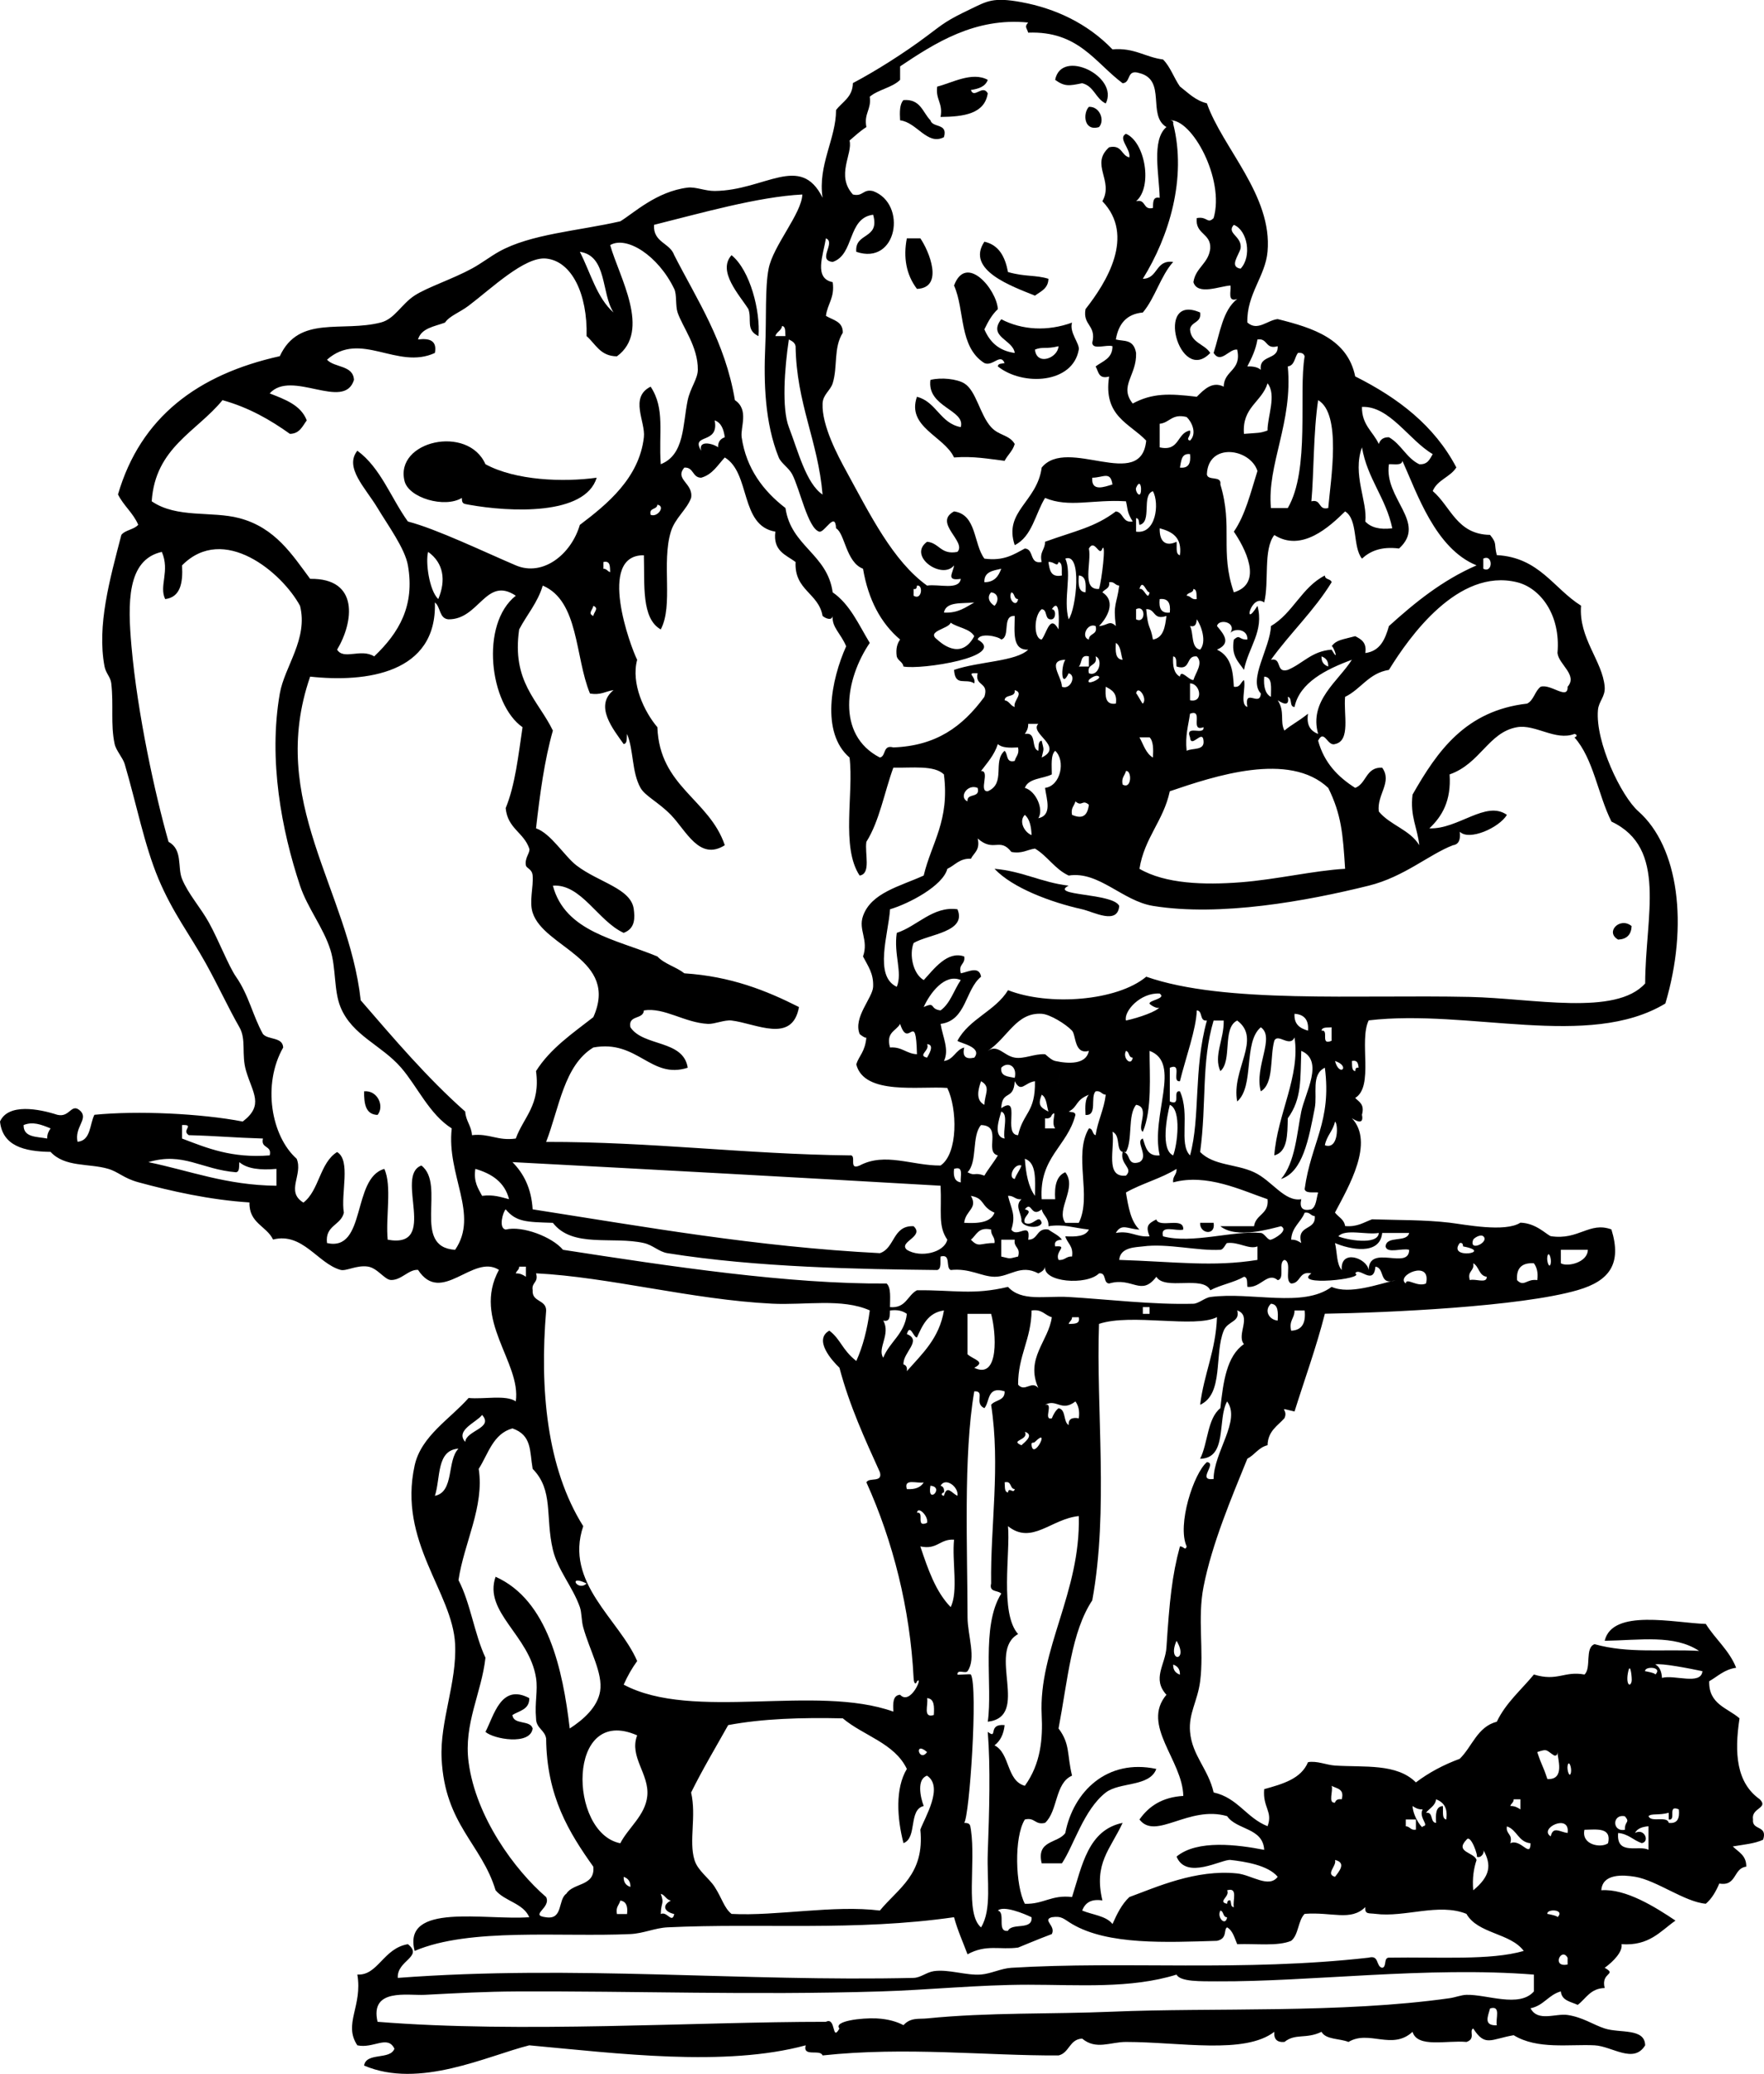 <?xml version="1.0" encoding="UTF-8" standalone="no"?>
<!-- Generator: Adobe Illustrator 13.0.2, SVG Export Plug-In . SVG Version: 6.00 Build 14948)  -->
<svg
    xmlns:rdf="http://www.w3.org/1999/02/22-rdf-syntax-ns#"
    xmlns="http://www.w3.org/2000/svg"
    xmlns:x="http://ns.adobe.com/Extensibility/1.0/"
    xmlns:dc="http://purl.org/dc/elements/1.1/"
    xmlns:i="http://ns.adobe.com/AdobeIllustrator/10.0/"
    xmlns:cc="http://web.resource.org/cc/"
    xmlns:xlink="http://www.w3.org/1999/xlink"
    xmlns:graph="http://ns.adobe.com/Graphs/1.0/"
    xmlns:svg="http://www.w3.org/2000/svg"
    xmlns:inkscape="http://www.inkscape.org/namespaces/inkscape"
    xmlns:sodipodi="http://sodipodi.sourceforge.net/DTD/sodipodi-0.dtd"
    xmlns:ns1="http://sozi.baierouge.fr"
    id="boy_scout_starting_fire_xA0_Image_1_"
    enable-background="new 0 0 125.583 147.637"
    xml:space="preserve"
    viewBox="0 0 125.583 147.637"
    version="1.1"
    y="0px"
    x="0px"
  >
<g
      clip-rule="evenodd"
      fill-rule="evenodd"
    >
	<path
        d="m78.72 7.365c-0.714-0.327-0.836-1.245-1.681-1.44-0.935 0.19-1.244 0.248-1.92-0.24 0.434-2.269 4.581-0.238 3.601 1.68z"
    />
	<path
        d="m64.32 7.125c1.218-0.097 1.364 0.876 1.92 1.44 0.162 0.559 1.26 0.181 0.96 1.2-1.188 0.618-1.916-1.057-3.12-1.2-0.032-0.591-0.037-1.156 0.24-1.44z"
    />
	<path
        d="m77.52 7.605c0.787-0.038 1.151 0.98 0.72 1.44-1.076 0.328-1.165-0.966-0.72-1.44z"
    />
	<path
        d="m64.56 16.965h0.96c0.613 0.879 1.718 3.521-0.24 3.6-0.776-1.02-0.981-2.268-0.72-3.6z"
    />
	<path
        d="m70.08 17.205c1.045 0.235 1.478 1.083 1.681 2.16 1.244 0.354 1.934 0.191 2.88 0.48-0.017 0.704-0.549 0.892-0.96 1.2-1.597-0.649-4.955-1.81-3.601-3.84z"
    />
	<path
        d="m52.08 18.165c1.337 1.087 2.057 3.99 1.92 5.76-0.931-0.432-0.458-1.178-0.72-1.92-0.619-0.985-2.238-2.696-1.2-3.84z"
    />
	<path
        d="m71.04 22.005c-0.415 0.384-0.702 0.897-0.96 1.44 0.383 0.897 1.031 1.529 2.16 1.68-0.11-0.949-1.932-1.13-0.96-2.4 1.492 0.775 3.288 0.875 5.04 0.24-0.209 0.707 0.554 1.488 0.48 1.92-0.413 2.417-3.966 2.624-5.761 1.2 0.007-0.234 0.294-0.187 0.48-0.24-0.296-0.729-0.825 0.26-1.44 0-1.826-1.158-1.374-3.759-2.159-5.52 0.858-2.312 3.031 0.267 3.12 1.68zm2.64 2.88c0.123 1.176 1.628 0.613 1.68-0.24-0.906 0.225-1.127 0.014-1.68 0.24z"
    />
	<path
        d="m85.44 22.245c0.113 0.753-0.646 0.634-0.72 1.2 0.066 0.973 1.041 1.039 1.439 1.68-2.201 2.326-3.992-4.306-0.719-2.88z"
    />
	<path
        d="m72.24 31.605c-0.141 0.5-0.504 0.776-0.72 1.2-1.141-0.139-2.213-0.347-3.6-0.24-0.684-1.506-3.396-2.164-2.641-4.32 1.397 0.362 1.639 1.881 3.12 2.16 0.354-1.238-2.422-1.414-2.16-3.36 0.782-0.2 1.894-0.064 2.4 0.24 0.866 0.521 1.108 2.222 1.92 3.12 0.558 0.617 1.3 0.539 1.681 1.2z"
    />
	<path
        d="m42.48 34.005c-0.823 2.701-6.155 2.457-9.12 1.92-0.38-0.069-0.475-0.067-0.48-0.48-1.223 0.745-3.781 0.001-4.08-1.2-0.712-2.858 4.509-4.039 5.76-1.2 2.142 1.165 5.545 1.288 7.92 0.96z"
    />
	<path
        d="m70.8 61.845c1.992 0.167 3.347 0.974 5.279 1.2-1.428 0.734 3.151 0.508 3.601 1.44-0.106 1.385-1.834 0.42-2.641 0.24-2.249-0.502-4.965-1.524-6.239-2.88z"
    />
	<path
        d="m116.16 65.925c-0.029 0.61-0.349 0.931-0.96 0.96-0.96-0.54 0.14-1.648 0.96-0.96z"
    />
	<path
        d="m25.92 77.685c0.957-0.094 1.467 1.053 0.96 1.68-0.853-0.028-0.966-0.794-0.96-1.68z"
    />
	<path
        d="m85.44 87.045h0.96c0.166 0.948-1.011 0.786-0.96 0z"
    />
	<path
        d="m37.68 120.88c0.017 0.817-0.706 0.894-1.2 1.2 0.07 0.729 1.269 0.33 1.44 0.96-0.16 1.229-2.801 0.756-3.36 0.24 0.597-1.12 1.096-3.48 3.12-2.4z"
    />
	<path
        d="m82.32 125.92c-0.472 1.288-2.605 0.915-3.6 1.68-1.569 1.223-2.279 3.789-3.12 5.04h-1.44c-0.398-1.679 1.157-1.403 1.681-2.16 0.572-2.96 2.985-5.31 6.479-4.56z"
    />
	<path
        d="m90.24 130c0.395-1.063-0.354-1.317-0.24-2.641 1.314-0.366 2.628-0.732 3.12-1.92 0.633-0.115 1.304 0.2 1.92 0.24 2.092 0.136 4.396-0.168 5.761 1.2 0.91-0.689 1.95-1.249 3.12-1.68 0.893-0.867 1.244-2.275 2.64-2.641 0.647-1.352 1.739-2.261 2.64-3.359 1.693 0.515 2.153-0.269 3.601 0 0.509-0.451 0.005-1.915 0.72-2.16 2.417 0.679 4.883 0.336 7.44 0.479-1.784-1.176-4.17-0.762-6.721-0.72 0.551-2.311 4.977-1.268 7.2-1.2 0.675 1.086 1.659 1.86 2.16 3.12-0.843 0.118-1.309 0.612-1.92 0.96-0.043 1.644 1.306 1.895 2.16 2.64-0.382 2.495-0.217 4.587 1.439 5.761 0.654 0.65-0.62 0.597-0.479 1.439-0.093 0.812 1.062 0.378 0.72 1.44-0.596 0.284-1.412 0.348-2.16 0.479 0.401 0.399 0.972 0.629 0.96 1.44-0.938 0.103-0.659 1.421-1.92 1.2-0.24 0.56-0.527 1.072-0.96 1.439-1.495-0.121-3.501-1.665-5.04-1.92-0.85-0.14-2.317-0.238-2.4 0.96 1.742-0.127 3.851 1.202 5.28 2.16-1.083 0.758-1.864 1.816-3.84 1.68 0.097 0.524-0.566 1.221-1.2 1.681 0.921 0.513-0.291 0.298 0 1.439-1.018 0.022-1.326 0.754-1.92 1.2-0.492-0.228-1.143-0.298-1.2-0.96-0.88 0.239-1.223 1.018-2.159 1.2 0.517 0.993 1.78 0.351 2.64 0.479 1.094 0.165 1.812 0.692 2.64 0.96 1.085 0.353 2.858-0.048 2.88 1.2-0.812 1.344-2.351 0.064-3.6 0-1.786-0.092-4.073 0.316-5.76-0.72-1.642 0.285-2.032 0.847-2.88-0.48-0.324 0.164 0.209 0.731-0.48 0.96-1.385-0.135-3.491 0.451-3.84-0.72-1.454 1.34-3.102-0.162-4.561 0.72-0.622-0.257-1.607-0.152-1.92-0.72-1.114 0.537-1.845 0.086-2.64 0.72-0.523 0.044-0.764-0.196-0.72-0.72-2.123 1.63-6.723 0.72-10.561 0.72-1.119 0.001-2.126 0.588-3.12-0.239-0.913 0.047-0.902 1.017-1.68 1.199-5.107 0.028-10.894-0.637-16.8 0-0.164-0.476-1.43 0.15-1.2-0.72-5.749 1.558-13.406 0.574-19.68 0-3.01 0.755-7.827 3.124-11.76 1.44 0.155-0.965 1.862-0.378 2.16-1.2-0.484-1.002-1.49 0.011-2.64-0.24-1.019-1.529 0.387-2.784 0-5.04 1.462 0.095 1.848-1.871 3.6-2.16 1.128 0.908-0.799 1.15-0.72 2.4 12.566-0.945 24.545 0.285 36.72 0 0.501-0.012 0.93-0.406 1.44-0.48 1.062-0.153 2.293 0.322 3.36 0.24 0.693-0.053 1.438-0.436 2.159-0.479 8.067-0.49 16.461 0.293 25.44-0.721 0.771-0.21 0.498 0.623 0.96 0.721 0.346-0.055 0.084-0.717 0.48-0.721 3.58-0.059 7.22 0.21 9.6-0.479-0.951-1.289-3.271-1.209-4.08-2.64-1.977-0.795-4.368 0.272-6.479 0-0.464-0.061-0.766 0.058-0.721-0.48-1.038 1.021-2.353 0.333-4.319 0.48-0.479 0.48-0.423 1.497-0.96 1.92-0.955 0.405-2.532 0.188-3.841 0.239-0.193-0.445-0.31-0.97-0.72-1.199-0.267 0.162 0.048 0.797-0.72 0.96-3.582 0.106-7.76 0.316-10.32-1.2-0.606-0.359-0.709-0.586-1.439-0.48-0.704 0.204 0.312 0.604 0 1.2-0.932 0.343-2.447 0.987-2.4 0.96-1.282 0.18-2.262-0.255-3.6 0.48-0.327-0.873-0.704-1.696-0.96-2.641-7.009 1.01-13.79 0.406-20.4 0.721-0.875 0.041-1.725 0.438-2.64 0.479-4.937 0.226-11.458-0.473-15.36 1.2-0.902-3.481 5.026-2.16 8.16-2.4-0.435-1.006-1.75-1.13-2.4-1.92-0.997-3.298-3.608-4.671-3.84-9.359-0.132-2.685 1.092-5.4 0.96-8.16-0.178-3.709-4.078-7.279-2.88-12.721 0.462-2.099 2.546-3.325 3.84-4.8 1.096 0.104 2.643-0.242 3.36 0.24 0.396-2.778-3.132-5.803-1.2-9.36-1.843-1.18-4.09 2.562-5.76 0-0.667-0.045-1.175 0.735-1.92 0.721-0.47-0.01-0.968-0.872-1.68-0.96-0.809-0.101-1.519 0.352-1.92 0.239-1.613-0.449-2.697-2.696-4.8-2.159-0.468-0.972-1.722-1.159-1.68-2.641-2.833-0.18-5.61-0.81-7.92-1.439-1.048-0.286-1.411-0.745-2.16-0.96-1.379-0.396-3.06-0.094-4.08-1.2-1.894-0.026-3.414-0.427-3.6-2.16 0.583-1.314 2.762-0.906 4.08-0.48 0.929 0.228 0.988-0.935 1.68-0.239 0.504 0.574-0.466 1.13-0.24 2.16 0.955-0.086 0.853-1.228 1.2-1.921 3.072-0.305 7.581-0.095 10.56 0.48 1.535-1.169 0.708-2.019 0.24-3.6-0.353-1.193 0.034-2.229-0.48-3.121-0.756-1.313-1.486-2.913-2.4-4.56-1.118-2.013-2.344-3.581-3.36-6-1-2.38-1.573-5.35-2.4-8.16-0.134-0.457-0.617-0.96-0.72-1.44-0.299-1.391-0.059-2.764-0.24-4.32-0.052-0.445-0.389-0.712-0.48-1.2-0.544-2.914 0.368-6.159 1.2-9.36 0.284-0.356 0.906-0.373 1.2-0.72-0.359-0.841-1.043-1.356-1.44-2.16 1.609-5.51 5.693-8.547 11.52-9.84 1.363-2.951 4.431-1.682 7.2-2.4 0.982-0.255 1.462-1.312 2.4-1.92 0.91-0.59 2.686-1.162 4.08-1.92 0.677-0.368 1.305-0.856 1.92-1.2 2.253-1.261 5.626-1.473 8.64-2.16 0.93-0.56 2.569-2.127 4.8-2.4 0.556-0.068 1.246 0.246 1.92 0.24 3.571-0.033 6.099-2.717 7.68 0.48-0.351-2.32 0.967-4.223 0.96-6.24 0.446-0.594 1.178-0.902 1.2-1.92 1.536-0.81 3.594-2.092 5.279-3.36 1.23-0.925 1.4-1.098 3.12-1.92 1.143-0.545 1.573-0.855 3.601-0.48 2.377 0.44 4.682 1.491 6.479 3.36 1.572-0.132 2.323 0.557 3.601 0.72 0.52 0.52 0.771 1.308 1.199 1.92 0.589 0.452 1.088 0.993 1.921 1.2 1.11 3.176 4.678 6.564 4.319 10.56-0.157 1.759-1.487 3.018-1.439 5.04 0.725 0.654 1.43-0.167 2.16-0.24 2.563 0.636 4.974 1.426 5.52 4.08 3.039 1.521 5.631 3.489 7.2 6.48-0.431 0.69-1.357 0.882-1.681 1.68 1.293 1.107 1.713 3.087 4.08 3.12 0.526 0.651 0.267 0.598 0.48 1.44 3.032 0.168 4.031 2.369 6 3.6-0.184 2.311 1.523 3.931 1.68 5.76 0.062 0.728-0.426 1.028-0.479 1.68-0.189 2.273 1.66 6.124 2.88 7.2 2.871 2.536 3.58 8.092 1.92 13.68-5.46 3.291-13.997 0.361-21.12 1.2-0.708 1.452 0.389 4.709-0.96 5.521 0.271 0.289 0.685 0.435 0.48 1.199 0.165 0.799-0.497 0.387-0.721 0.24 1.629 1.729-0.217 4.861-1.2 6.72 0.239 0.321 0.649 0.472 0.721 0.961 0.879 0.079 1.333-0.267 1.92-0.48 1.892 0.063 3.742 0.03 5.52 0.24 1.072 0.127 3.95 0.707 5.04 0 1.112 0.031 1.83 0.828 2.16 0.96 1.993 0.307 2.748-1.059 4.32-0.48 0.755 2.445-0.133 3.66-2.4 4.32-4.071 1.186-13.616 1.611-18 1.68-0.618 2.422-1.436 4.646-2.16 6.96-1.355-0.313-0.396-0.194-0.72 0.48-0.49 0.55-1.173 0.907-1.2 1.92-0.643 0.157-0.912 0.688-1.439 0.96-1.115 2.754-2.516 6.038-3.12 9.12-0.44 2.243 0.038 4.543-0.24 6.72-0.183 1.428-0.835 2.29-0.72 3.601 0.148 1.697 1.3 2.645 1.68 4.319 1.713 0.37 2.345 1.82 3.839 2.4zm-20.88-84.715c-0.328-0.552-1.164-0.596-1.68-0.96-0.135 0.445-1.778 0.597-0.96 1.2 0.144 0.124 1.659 1.604 2.64-0.24zm-5.28-40.56v0.96c-0.562 0.558-1.555 0.685-2.16 1.2 0.128 0.928-0.428 1.171-0.24 2.16-0.44 0.28-0.813 0.627-1.2 0.96 0.247 0.94-0.996 2.477 0.24 3.84 0.734 0.174 0.706-0.414 1.44-0.24 2.442 0.905 1.721 5.32-1.2 4.32-0.126-1.407 1.703-0.857 1.2-2.64-1.848 0.232-1.314 2.846-2.88 3.36-1.134-0.121 0.25-1.371-0.48-1.68-0.205 1.232-0.875 2.849 0.48 3.12 0.16 1.119-0.378 1.542-0.48 2.4 0.494 0.306 1.217 0.383 1.2 1.2-0.678 1.083-0.349 2.414-0.72 3.6-0.162 0.517-0.693 0.797-0.72 1.44-0.066 1.562 1.099 3.738 1.68 4.8 1.696 3.098 3.326 6.414 5.76 8.16 0.832-0.128 2.277 0.356 2.4-0.48-1.083 0.165-0.551-0.402-0.479-0.96-0.836 1.062-3.333-0.652-1.921-1.68 0.881 0.081 0.97 0.951 2.16 0.72 0.682-0.729-1.747-2.076-0.239-2.88 1.617 0.222 1.375 2.305 2.159 3.36 1.388 0.188 2.099-0.301 2.881-0.72 0.677 0.043 0.299 1.141 1.199 0.96-0.173-0.733 0.246-0.875 0.24-1.44 2.145-0.777 3.521-1.016 5.04-2.16 0.566 0.074 0.446 0.833 1.2 0.72-0.426-0.704-0.328-0.812-0.48-1.44-2.373-0.15-4.044 0.479-5.76-0.24-0.701 1.139-0.924 2.756-2.16 3.36-0.806-2.417 1.588-3.053 1.92-5.52 1.821-2.249 7.088 1.742 7.44-1.92-1.167-1.233-3.076-1.724-2.64-4.56-0.77 0.209-0.751-0.369-0.961-0.72 0.501-0.379 1.205-0.556 1.2-1.44-0.422-0.138-1.41 0.29-1.439-0.24 0.312-1.272-0.695-1.225-0.48-2.4 1.494-1.901 3.56-5.22 1.2-7.68 0.831-1.476-0.891-2.615 0.48-3.84 0.928-0.209 0.854 0.586 1.439 0.72 0.112-0.615-0.849-1.36-0.24-1.68 1.369 0.583 1.918 3.785 0.721 4.8 0.738-0.179 0.461 0.659 1.199 0.48 0.023-0.377-0.032-0.832 0.48-0.72-0.029-1.646-0.598-4.119 0.479-5.04-1.388-0.833 0.037-3.349-1.92-3.84-0.947-0.307-0.58 0.699-1.199 0.72-1.968-1.473-3.146-3.734-6.721-3.6-0.093-0.342-0.288-0.405 0-0.72-3.789-0.38-6.646 1.468-9.118 3.12zm19.44 4.08c0.99 3.886-0.302 8.055-2.16 11.04 1.108-0.012 0.873-1.368 2.16-1.2-0.905 1.015-1.281 2.559-2.16 3.6-1.172 0.108-1.735 0.825-1.92 1.92 0.572 0.151 1.26-0.055 1.44 0.96 0.059 1.605-1.235 2.337-0.24 3.6 1.387-0.746 2.586-0.722 4.56-0.48 0.523-0.525 1.113-1.125 1.92-0.72 0.015-1.186 1.288-1.113 0.96-2.64-0.577-0.075-1.162 1.047-1.68 0.24 0.448-1.391 0.641-3.04 1.68-3.84-0.722 0.242-0.425-0.535-0.479-0.96-0.751 0.035-2.345 0.732-2.64-0.24 0.155-1.045 1.081-1.318 1.199-2.4 0.061-1.1-1.086-0.994-0.96-2.16 0.766-0.143 0.742 0.45 1.2 0 0.808-2.764-1.549-7.095-3.12-6.96 0.146 0.014 0.284 0.036 0.24 0.24zm-36.96 7.2c-0.069 1.269 1.13 1.269 1.44 2.16 1.65 3.229 3.617 6.144 4.32 10.32 1.023 0.683 0.378 1.936 0.48 2.64 0.322 2.218 1.542 3.827 3.12 5.04 0.392 2.729 2.98 3.26 3.36 6 1.232 0.849 1.855 2.305 2.64 3.6-1.729 2.54-2.426 6.534 0.72 8.16 0.462-0.098 0.189-0.931 0.96-0.72 3.048-0.114 4.916-1.473 6.479-3.6 0.354-1.074-0.702-0.737-0.479-1.68-0.92-0.043-0.087 0.196-0.24 0.72-0.618-0.401-1.357 0.272-1.439-0.96 1.777-0.608 4.402-0.59 5.279-1.44-1.17 0.05-0.965-1.275-0.96-2.4-0.936-0.056-0.276 1.483-0.96 1.68-0.202-0.225-1.529-0.513-1.68 0 2.165 1.211-4.027 2.171-5.28 1.92-0.057-0.343-0.395-0.405-0.48-0.72-0.077-0.557 0.039-0.921 0.24-1.2-1.385-1.175-2.268-2.853-2.64-5.04-1.219-0.467-1.288-2.518-1.92-2.88-0.05-1.266-0.832 0.354-1.2 0.24-0.807-0.249-1.368-3.017-1.92-4.08-0.239-0.46-0.796-0.796-0.96-1.2-0.988-2.44-1.078-5.344-0.96-7.92 0.09-1.982-0.027-4.164 0.24-5.52 0.322-1.64 2.35-3.918 2.4-5.28-3.157 0.16-7.272 1.342-10.56 2.16zm41.76 1.68c-0.139 0.512-0.826 1.307 0 1.44 0.81-0.852 0.508-2.718-0.479-3.12-0.575 0.602 0.606 0.804 0.479 1.68zm-39.36 10.8c0.183-0.868 0.713-1.512 0.72-2.16 0.018-1.652-1.09-3.047-1.44-4.08-0.164-0.483-0.044-1.275-0.24-1.68-1.149-2.381-3.386-3.794-4.56-3.12 0.625 2.242 2.952 6.111 0.48 7.92-1.192-0.008-1.517-0.883-2.16-1.44 0.074-3.001-1.059-5.337-2.88-5.52-1.528-0.154-3.894 2.132-5.52 3.36-0.634 0.479-1.366 0.725-1.68 1.2-0.76 0.28-1.689 0.391-1.92 1.2 0.82-0.1 1.368 0.073 1.2 0.96-2.676 1.239-5.289-1.636-7.68 0.48 0.535 0.585 1.868 0.372 1.92 1.44-0.702 2.239-4.443-0.777-6 0.96 1.091 0.429 2.215 0.825 2.64 1.92-0.309 0.411-0.496 0.944-1.2 0.96-1.4-1-2.923-1.877-4.8-2.4-1.833 2.247-4.788 3.372-5.04 7.2 1.795 1.227 4.266 0.679 6.24 1.2 2.56 0.676 3.766 2.609 5.04 4.32 3.511-0.055 3.096 3.078 1.92 5.04 0.469 0.763 1.687-0.112 2.64 0.48 1.767-1.68 2.905-3.607 2.4-6.48-0.212-1.206-1.422-2.848-2.16-4.08-0.864-1.442-2.389-2.884-1.44-4.08 1.665 1.216 2.392 3.368 3.6 5.04 2.014 0.517 5.448 2.17 7.68 3.12 1.944 0.827 3.952-0.798 4.56-2.88 1.95-1.473 4.228-3.339 4.56-6.24 0.127-1.106-1.049-2.836 0.48-3.6 1.042 1.569 0.561 3.281 0.72 5.52 1.71-0.674 1.554-2.823 1.92-4.56zm-5.28-6.24c-0.886-1.354-0.441-4.039-2.4-4.32 0.762 1.478 1.206 3.274 2.4 4.32zm11.52 1.68h0.72c-0.038-0.283 0.042-0.681-0.24-0.72-0.057 0.343-0.395 0.405-0.48 0.72zm0.96 6.48c0.663 1.722 1.23 4.008 2.4 4.8-0.322-3.838-1.858-6.461-1.92-10.56-0.051-0.269-0.267-0.374-0.48-0.48-0.309 2.052-0.511 4.912 0 6.24zm32.64-4.32c0.418-0.018 0.746 0.053 0.96 0.24-0.146-1.106 1.266-0.654 1.2-1.68-0.897 0.257-0.685-0.596-1.44-0.48-0.126 0.754-0.421 1.339-0.72 1.92zm2.88 0c0.379 3.991-1.491 6.973-1.2 10.08h1.2c1.601-2.743 0.754-8.168 1.2-10.8-0.054-0.187-0.201-0.279-0.48-0.24-0.241 0.319-0.227 0.893-0.72 0.96zm-3.12 4.8c1.045-0.086 1.104-0.037 1.68-0.24-0.016-0.985 0.661-2.527 0-3.36-0.414 1.346-1.83 1.691-1.68 3.6zm4.8 4.8c0.739-0.179 0.461 0.659 1.2 0.48 0.178-2.046 0.967-6.706-0.72-7.68-0.345 2.329-0.297 5.193-0.48 7.2zm3.6-6.72c-0.016 1.295 0.799 1.761 1.199 2.64 0.099-0.301 0.31-0.49 0.721-0.48 0.872 0.488 1.242 1.478 2.159 1.92 0.602 0.041 0.752-0.369 0.96-0.72-1.68-0.977-3.078-3.453-5.04-3.36zm-12.24 2.4c0.518-0.514 0.123-1.341-0.24-1.68-1.062-0.262-1.193 0.407-1.92 0.48v1.68c1.441 0.321 1.206-1.034 2.16-1.2 0.095 0.413-0.356 0.615 0 0.72zm-34.8 0.72c-0.229-0.865 1.036-0.425 1.2-0.24-0.013-0.413 0.185-0.615 0.48-0.72-0.08-0.56-0.246-1.034-0.72-1.2 0.339 1.761-1.748 0.887-0.96 2.16zm47.28 5.04c0.389 0.412 1.004 0.596 1.92 0.48-0.46-2.179-1.77-3.51-2.159-5.76-0.699 1.933 0.403 3.838 0.239 5.28zm-11.28-3.36c0.064 0.495 1.062 0.057 0.96 0.72 0.917 3.024-0.054 4.734 0.96 7.68 2.162-0.647 0.738-3.244 0-4.32 0.818-1.181 1.201-2.799 1.68-4.32-0.516-1.609-3.508-2.057-3.6 0.24zm-1.92-0.48c0.633 0.072 0.788-0.333 0.721-0.96-0.634-0.073-0.62 0.501-0.721 0.96zm-23.52 20.64c-2.067-1.777-1.296-5.574-0.24-7.92-0.384-0.924-1.036-1.356-0.96-2.16-0.062 0.374-0.526 0.167-0.72 0-0.281-1.64-2.023-1.816-1.92-3.84-0.69-0.511-1.624-0.776-1.44-2.16-2.54-0.42-1.75-4.171-3.6-5.28-0.506 0.534-0.868 1.212-1.68 1.44-0.641 0.001-0.521-0.759-1.2-0.72-0.726 0.846 0.664 1.113 0.48 2.16-0.309 0.84-1.144 1.43-1.44 2.4-0.676 2.213 0.189 5.255-0.72 6.96-1.382-0.777-1.144-3.176-1.2-5.28-3.367-0.04-0.949 6.519-0.48 7.44-0.453 1.701 0.515 3.713 1.44 4.8 0.153 4.247 3.687 5.114 4.8 8.4-1.808 1.142-2.744-1.031-3.84-2.16-0.858-0.885-1.836-1.344-2.16-1.92-0.633-1.125-0.479-2.687-0.96-3.84-0.038 0.283 0.041 0.681-0.24 0.72-0.735-1.042-2.118-2.715-0.72-3.84-0.563 0.077-0.901 0.379-1.68 0.24-1.076-2.604-0.778-6.582-3.36-7.68-0.37 1.23-1.13 2.07-1.68 3.12-0.538 3.738 1.357 5.043 2.4 7.2-0.602 2.118-0.922 4.518-1.2 6.96 1.043 0.347 2.043 2 2.88 2.64 1.588 1.215 3.893 1.632 4.08 3.12 0.071 0.569 0.131 1.364-0.72 1.68-1.827-0.834-3.024-3.507-5.04-3.36 0.872 3.289 4.501 3.818 7.44 5.04 0.502 0.538 1.34 0.74 1.92 1.2 3.305 0.215 5.821 1.218 8.16 2.4-0.471 2.638-3.059 1.167-4.8 0.96-0.501-0.06-1.219 0.264-1.68 0.24-1.683-0.086-3.097-1.189-4.56-0.96-0.043 0.677-1.141 0.299-0.96 1.2 0.926 1.394 3.771 0.87 4.08 2.88-2.642 0.852-3.555-2.023-6.72-1.44-2.088 1.272-2.424 4.296-3.36 6.721 7.531-0.012 14.166 0.874 21.6 0.96 0.575-0.096-0.133 1.093 0.72 0.72 1.811-0.963 3.748 0.021 5.76 0 1.262-0.856 1.194-4.069 0.479-5.521-1.937-0.154-5.919 0.55-6.48-1.68 0.193-0.621 0.622-0.866 0.72-1.92-0.012 0.123-0.467-0.207-0.48-0.24-0.474-1.183 0.925-2.568 0.96-3.36 0.042-0.948-0.355-1.453-0.72-2.16 0.418-1.191-0.352-1.877 0-2.88 0.582-1.659 2.629-2.109 4.32-2.88 0.555-2.326 1.86-3.9 1.439-7.2-0.689-0.67-2.266-0.454-3.6-0.48-0.641 1.759-0.991 3.809-1.92 5.28-0.128 0.832 0.356 2.276-0.48 2.4-1.344-2.027-0.404-5.867-0.718-8.4zm34.32-7.68c0.609 1.048 0.09-0.362 0-0.24 0.347-0.468 0.753-0.465 1.68-0.72 0.421 0.219 0.834 0.446 0.72 1.2 1.063-0.137 1.414-0.987 1.681-1.92 1.849-1.67 3.786-3.253 6.239-4.32-2.938-1.191-4.235-5.136-5.279-7.44-0.045 0.355-0.58 0.22-0.96 0.24-0.371 2.451 2.745 4.157 0.72 6-1.279-0.16-2.055 0.186-2.64 0.72-0.678-0.843-0.262-2.778-1.2-3.36-1.108 1.086-3.086 2.927-5.04 1.68-0.804 1.037-0.355 3.325-0.721 4.8-0.914-0.688-1.562 1.99-0.479 0.24 0.487 1.802-0.631 2.912-0.96 4.56-0.384-0.576-0.931-0.989-0.72-2.16 0.477-0.4 0.305 0.021 0.96 0 0.051-0.714-0.856-0.847-1.2-0.48 0.446-0.801-0.863-1.011-0.96-0.48 0.549 0.646 0.993 1.241 0 1.68 1.079 0.508 1.137 1.668 1.2 2.64 0.472 0.072 0.476-0.324 0.72-0.48 0.146 0.574-0.302 1.741 0.24 1.92-0.234-1.411 0.901 0.039 0.96-0.96-0.918-0.979 0.664-3.234 0.72-4.8 1.566-0.914 2.193-2.766 3.84-3.6 0.003 0.317 0.421 0.219 0.48 0.48-1.248 2.033-2.947 3.613-4.32 5.52 0.82-0.18 0.305 0.975 1.2 0.72 1.072-0.446 1.701-1.338 3.119-1.44zm-17.04-12.24c-0.083 1.031 0.874 0.649 1.439 0.48-0.146-0.983-0.658-0.481-1.439-0.48zm3.36 1.2c0.216-0.038 0.123-1.327-0.239-0.48-0.062 0.143 0.097 0.505 0.239 0.48zm0 2.16c-0.054-0.186-0.006-0.474-0.239-0.48v0.96c1.412 0.206 1.68-1.992 1.199-2.88-0.841 0.279-0.038 2.202-0.96 2.4zm-34.8-0.72c0.495 0.21 1.078-0.622 0.48-0.72-0.022 0.379-0.612 0.188-0.48 0.72zm37.68 2.88c0.171-1.291-0.561-1.679-1.439-1.92-0.027 1.001 0.47 1.308 1.2 0.96 0.04 0.359-0.087 0.886 0.239 0.96zm-6.48-0.48c0.205 0.995-0.552 2.952 0.72 2.88 0.2-0.617 0.515-3.352 0.24-2.88-0.217 0.655-0.537-0.73-0.96 0zm-45.36 41.28c-1.594-1.007-2.444-2.981-3.6-4.319-1.401-1.621-3.489-2.286-4.32-4.32-0.481-1.177-0.309-2.785-0.72-4.08-0.508-1.6-1.633-2.977-2.16-4.56-1.316-3.955-2.262-8.958-1.44-13.68 0.333-1.916 2.031-3.887 1.44-6.24-1.283-2.372-5.442-5.876-8.4-2.88 0.076 1.276-0.132 2.268-1.2 2.4-0.458-0.936 0.357-1.989-0.24-3.36-2.506 0.557-2.428 3.688-2.16 6.72 0.426 4.82 1.686 10.57 2.64 13.92 1.028 0.557 0.62 1.805 0.96 2.64 0.436 1.072 1.327 2.042 1.92 3.12 0.694 1.261 1.404 3.1 1.92 3.84 0.917 1.315 1.186 2.762 1.92 4.08 0.369 0.431 1.407 0.193 1.44 0.96-1.495 2.624-0.859 6.298 0.96 7.92 0.475 1.131-0.814 2.333 0.48 3.12 1.132-0.867 1.162-2.838 2.4-3.6 0.999 0.601 0.246 2.954 0.48 4.319-0.208 0.913-1.354 0.887-1.2 2.16 2.815 0.633 1.758-4.624 4.08-5.279 0.557 1.203 0.083 3.438 0.24 5.04 3.695 0.666 0.458-4.567 2.4-5.28 1.778 1.361-0.74 5.808 2.4 6 1.728-2.517-0.622-5.301-0.24-8.641zm-0.96-37.68c0.565-1.338 0.381-2.571-0.72-3.36-0.198 0.698 0.07 2.737 0.72 3.36zm44.88 1.44c0.536-0.73 0.985-4.791-0.239-4.32 0.5 1.072-0.17 2.904 0.239 4.32zm29.52-3.6c0.7 0.353 0.7-1.073 0-0.72v0.72zm-62.64 0c0.241-0.001 0.286 0.194 0.48 0.24-0.023-0.377 0.032-0.832-0.48-0.72v0.48zm32.64 0.48c-0.041-0.359 0.086-0.886-0.24-0.96-0.099 0.409-0.31-0.051-0.72 0 0.082 0.557 0.155 1.125 0.96 0.96zm-5.52 0.48c0.719-0.002 1.009-0.432 1.2-0.96-0.584 0.136-1.235 0.206-1.2 0.96zm7.2 0.72c0.035-0.595 0.045-1.165-0.479-1.2-0.036 0.596-0.046 1.165 0.479 1.2zm1.2 0c1.041 0.669 0.288 1.877-0.24 2.4 0.598-0.026 0.743-0.45 1.2 0-0.205-1.621 0.058-1.486 0.24-2.88-0.307-0.013-0.333-0.308-0.72-0.24 0.072 0.472-0.324 0.476-0.48 0.72zm32.4 4.32c0.242-2.747-1.242-4.638-2.881-5.04-4.202-1.032-7.679 3.904-9.119 6.24-1.447 0.233-1.987 1.374-3.12 1.92-0.118 1.242 0.412 3.132-0.721 3.36-0.538 0.184-0.765-1.108-1.199-0.24 0.427 1.573 1.415 2.585 2.64 3.36 0.812-0.308 0.748-1.492 1.92-1.44 0.742 1.04-0.393 1.909-0.24 3.12 0.79 0.971 2.222 1.299 2.88 2.4-0.125-1.234-0.667-2.053-0.479-3.6 1.77-3.11 3.78-5.979 8.16-6.48 0.478-0.242 0.548-0.892 0.96-1.2 0.729-0.229 1.954 0.993 1.92 0 0.74-0.829-0.64-1.593-0.72-2.4zm-45.84-4.56v0.48c0.591 0.373 0.706-0.815 0.24-0.72-0.014 0.147-0.036 0.284-0.24 0.24zm16.8 0.24c-0.246 0.028-0.486-1.035-0.721-0.24 0.346-0.128 0.587 0.935 0.721 0.24zm-49.92 1.92c-0.663-0.057-0.547-0.892-0.96-1.2 0.159 5.054-4.894 5.713-8.88 5.28-3.067 8.871 2.727 15.145 3.6 23.04 2.375 2.745 4.724 5.516 7.44 7.92 0.04 0.68 0.44 1 0.48 1.68 1.26-0.14 1.817 0.423 3.12 0.24 0.551-1.528 1.776-2.384 1.44-4.8 1.021-1.619 2.599-2.682 4.08-3.84 1.851-4.144-3.518-4.936-4.32-7.44-0.259-0.81 0.068-1.814 0-2.64-0.039-0.472-0.437-0.51-0.48-0.72-0.109-0.531 0.331-0.93 0.24-1.2-0.39-1.155-1.542-1.417-1.68-2.88 0.677-1.644 0.9-3.74 1.2-5.76-2.339-1.631-3.046-7.33-0.48-9.36-2.129-1.425-2.606 1.714-4.8 1.68zm52.56-1.68c0.307 0.013 0.332 0.308 0.72 0.24-0.037-0.282 0.042-0.681-0.239-0.72-0.003 0.317-0.421 0.22-0.481 0.48zm-13.68 0.72c0.312-0.319 0.316-0.893-0.24-0.96-0.312 0.32-0.147 0.725 0.24 0.96zm1.68-0.48c-0.317-0.002-0.22-0.42-0.48-0.48-0.275 0.493 0.376 1.144 0.48 0.48zm10.8 0.96c0.067-0.627-0.088-1.032-0.72-0.96-0.067 0.628 0.088 1.033 0.72 0.96zm-16.08 0c1.016 0.055 1.542-0.377 2.16-0.72-0.865 0.095-2.009-0.089-2.16 0.72zm-24.96 0.24c0.035-0.284 0.428-0.544 0-0.72-0.034 0.284-0.428 0.544 0 0.72zm32.64 0.24c-0.554 0.074-0.267-0.693-0.721-0.72-0.572 0.443-0.582 2.115 0 2.16 0.377-0.476 0.588-1.836 1.2-0.72 0.025-0.528 0.124-2.333-0.479-1.44 0.315 0.004 0.306 0.666 0 0.72zm6 0c0.699 0.353 0.699-1.073 0-0.72v0.72zm1.2 1.44c0.752-0.128 0.865-0.896 0.96-1.68-0.972 0.332-0.759-0.521-1.439-0.48 0.137 1.521 0.282 1.058 0.479 2.16zm2.64-0.96c0.276 0.524 0.048 1.553 0.72 1.68 0.479-0.548 0.096-1.692-0.24-2.16-0.028 0.293-0.072 0.568-0.48 0.48zm-7.2 0.96c0.003-0.477 0.654-0.305 0.479-0.96-0.606-0.253-1.063 0.81-0.479 0.96zm2.4 1.44c-0.133-0.427-0.124-0.997-0.48-1.2-0.035 0.595-0.045 1.165 0.48 1.2zm-2.4 0.96c0.714 0.286 1.031-1.012 0.479-1.2 0.18 0.739-0.658 0.462-0.479 1.2zm0-1.2c-0.646-0.165-0.464 0.496-0.72 0.72h0.72v-0.72zm6.48 1.44c0.067-0.567 0.642 0.275 0.961 0.24 0.164-0.538 0.721-1.203 0.239-1.68-0.812-0.092-0.377 1.062-1.439 0.72-0.038-0.283 0.041-0.681-0.24-0.72-0.051 0.69 0.06 1.219 0.479 1.44zm10.56-0.72c0.013-0.413-0.185-0.615-0.48-0.72-0.013 0.413 0.185 0.615 0.48 0.72zm-18.96 1.44c0.606 0.252 1.063-0.81 0.479-0.96-0.54 1.158-0.564-0.458-0.239-0.96-1.345 0.037-0.246 1.179-0.24 1.92zm16.56 1.44c-0.396-0.004-0.134-0.666-0.479-0.72 0.165 0.799-0.496 0.387-0.72 0.24 0.537 0.826 0.139 1.496 0.479 2.16 0.543-0.453 0.893-0.58 1.68-1.2-0.129 0.849 0.204 1.236 0.721 1.44-0.671-2.36 1.45-3.765 2.399-5.28-1.856 0.685-3.716 1.627-4.08 3.36zm-13.92-2.16c-0.203-0.204-0.685 0.174-0.72 0.24-0.227 0.422 0.886-0.074 0.72-0.24zm12.24 1.44c-0.004-0.636 0.133-1.413-0.48-1.44-0.049 0.69 0.061 1.219 0.48 1.44zm-5.76 0.24c0.993 0.208 0.73-1.199 0-1.2v1.2zm-5.28 0.24c0.114-0.753-0.299-0.98-0.72-1.2-0.048 0.687-0.03 1.31 0.72 1.2zm-7.92-0.24c0.343 0.058 0.404 0.395 0.72 0.48-0.144-0.427 0.704-0.997 0-1.2 0.073 0.554-0.694 0.267-0.72 0.72zm9.84 0.24c0.366-0.365-0.369-1.383-0.479-0.72 0.014-0.09 0.442 0.757 0.479 0.72zm3.12 3.36c0.418-0.222 1.288 0.008 1.2-0.72-0.066-0.842-0.895 0.603-0.96-0.24-0.385-0.945 1.036-0.083 0.96-0.72-1.013 0.373 0.053-1.333-0.96-0.96-0.118 0.842-0.358 1.562-0.24 2.64zm-11.52-1.2c0.888-0.168 0.413 1.026 0.96 1.2 0.037-0.283-0.042-0.681 0.239-0.72 0.168 0.739 0.168 0.461 0 1.2 1.635-0.785-0.913-1.721-0.239-2.4h-0.721c0.011 0.33-0.112 0.527-0.239 0.72zm35.04-0.48c-2.034 0.358-2.606 2.595-4.8 3.36 0.124 1.884-0.536 2.983-1.439 3.84 2.059 0.077 4.019-2.022 5.52-0.96-0.558 0.922-2.689 1.871-3.359 1.2 0.066 0.547-0.059 0.902-0.48 0.96-1.712 0.659-3.477 2.254-6 2.88-4.421 1.097-10.58 2.218-15.36 1.44-2.181-0.355-3.859-2.5-6-2.16-0.984-0.455-1.499-1.38-2.399-1.92-0.563 0.077-0.901 0.379-1.681 0.24-0.833-1.074-1.248 0.062-2.399-0.96 0.189 0.83-0.267 1.013-0.48 1.44-0.829-0.029-1.131 0.469-1.68 0.72-0.319 1.223-2.764 2.493-4.08 2.88-0.109 1.76-1.17 4.753 0.48 5.52 0.427-1.027-0.23-2.292 0-3.84 1.439-0.461 2.578-1.924 4.32-1.68 0.684 1.624-2.031 1.764-3.12 2.4-0.329 0.833-0.045 2.207 0.721 2.64 0.726-0.787 1.683-2.102 2.88-1.68 0.098 0.578-0.438 0.521-0.24 1.2 0.534-0.104 1.302-0.551 1.44 0.24-1.146 0.934-1.041 3.12-2.88 3.36 0.149 0.943 0.629 1.823 0.239 2.64 0.704-0.096 0.812-0.787 1.44-0.96-0.144 0.624 0.097 0.864 0.72 0.721 0.626-0.775-1.118-1.049-1.2-1.201 0.832-1.568 2.69-2.109 3.601-3.6 2.897 1.136 7.758 0.782 9.84-0.96 5.551 1.942 14.973 1.265 23.04 1.44 4.501 0.098 10.383 1.381 12.479-0.96 0.007-4.781 1.62-9.625-2.399-11.52-0.966-1.914-1.28-4.48-2.641-6 0.134 0 0.272-0.194 0-0.24-1.34 0.516-2.78-0.708-4.08-0.48zm-25.92 2.16c0.032-0.592 0.037-1.156-0.239-1.44h-0.721c0.287 0.514 0.453 1.147 0.96 1.44zm-12.24 0.96c0.679-0.04-0.2 1.479 0.479 1.44 1.319-0.566 0.322-2.122 1.2-2.88 0.256 0.224 0.074 0.885 0.72 0.72 0.076-0.324 0.342-0.458 0.24-0.96-0.592 0.032-1.156 0.037-1.44-0.24-0.253 0.786-0.752 1.327-1.199 1.92zm5.04 0.24c-0.642 0.319-1.659 0.261-1.92 0.96 0.779 0.211 1.371 1.514 0.96 2.16 1.009-0.221 0.589-1.336 0.479-2.16 1.129-0.145 1.473-1.961 0.72-2.64-0.329 0.309-0.237 1.043-0.239 1.68zm19.68 0.96c-2.779-2.617-8.095-0.844-11.28 0.24-0.45 2.109-1.809 3.311-2.16 5.52 1.849 1.074 4.61 1.16 7.2 0.96 2.549-0.196 5.248-0.841 7.44-0.96-0.155-2.463-0.259-3.853-1.2-5.76zm-14.64-0.24c0.668 0.384 0.663-1.037 0.239-0.96-0.075 0.324-0.341 0.459-0.239 0.96zm-11.04 1.2c-0.071-0.631 0.931-0.189 0.72-0.96-0.741-0.314-1.361 0.681-0.72 0.96zm7.44 0.96c0.694 0.297 1.094 0.122 1.2-0.72-0.489-0.419-0.471 0.179-0.96-0.24-0.075 0.325-0.342 0.458-0.24 0.96zm-2.88 1.44c-0.025-0.615-0.136-1.144-0.479-1.44-0.457 0.452-0.03 1.247 0.479 1.44zm-7.68 12.24c0.895-0.408 0.38 0.142 1.2 0.24 0.697-0.502 0.952-1.447 1.439-2.16-1.137-0.494-2.2 0.939-2.639 1.92zm14.4 0.96c0.958-0.207 2.23-0.663 2.4-0.96-0.119 0.21-0.704-0.173-0.72-0.24-0.061-0.25 1.224-0.352 0.72-0.72-1.373-0.086-2.569 1.263-2.4 1.92zm3.84 4.32c-0.636 0.076 0.225-1.345-0.72-0.96v2.399c0.854 0.374 0.146-0.814 0.72-0.72 0.748 1.644-0.109 3.718 0.721 4.561 0.744-2.708 0.237-6.144 1.2-9.601-0.554 0.074-0.267-0.693-0.721-0.72-0.035 1.32-0.787 3.368-1.2 5.041zm-7.68-3.6c-0.455-0.477-1.572-1.165-2.16-1.2-1.818-0.108-2.408 1.7-3.84 2.64 0.72-0.505 1.133 0.347 1.92 0.48 0.683 0.115 1.408-0.291 2.16-0.24 0.038 0.002 0.421 0.415 0.72 0.479 0.946 0.206 2.208 0.269 2.4-0.72-1.056 0.294-0.907-1.132-1.2-1.439zm16.8 0c0.062-0.783-0.284-1.155-0.96-1.2-0.048 0.768 0.402 1.038 0.96 1.2zm-7.68 8.64c0.976 0.98 2.53 0.833 3.84 1.439 1.275 0.591 2.162 2.124 3.36 1.92-0.144 0.624 0.097 0.864 0.72 0.721 0.356-0.203 0.348-0.772 0.48-1.2-0.359-0.041-0.886 0.086-0.96-0.24 0.457-3.323 1.938-4.802 1.439-8.64-0.999 0.473-0.522 1.868-0.72 2.88-0.432 2.212-0.851 4.538-2.4 5.04 1.016-1.163 1.139-3.339 1.44-4.8 0.275-1.333 1.646-3.626 0-4.32-0.074 2.033 0.055 3.393-0.96 4.8-0.026 1.175-0.01 2.391-0.96 2.641 0.21-2.912 1.869-5.649 1.439-8.4-0.334 0.754-1.185-0.33-1.439 0.24-0.327 1.194-0.011 3.03-0.96 3.6-0.484-1.74 1.041-3.842 0-4.56-1.265 1.056-0.435 4.206-1.681 5.28-0.436-2.26 1.771-4.447 0-5.76-1.083 0.517-0.332 2.868-1.199 3.601-0.5-1.101 0.268-2.254 0.239-3.601h-0.72c-0.887 2.972-0.487 5.863-0.958 9.359zm-22.08-7.44c0.864-0.064 1.157 0.443 1.92 0.48-0.079-3.264-0.587-0.27-1.2-2.16-0.284 0.517-1.024 0.575-0.72 1.68zm31.44-0.48v-0.96c-0.283 0.038-0.682-0.041-0.721 0.24 0.576-0.095-0.132 1.093 0.721 0.72zm-28.8 1.201c0.07-0.147 0.598-0.924 0-0.96 0.23 0.446-0.719 0.801 0 0.96zm14.64 0c-0.317-0.003-0.22-0.421-0.48-0.48-0.275 0.491 0.377 1.144 0.48 0.48zm-1.44 5.279c0.179 1.182-0.557 3.277 0.96 3.12 0.558-0.553-0.444-0.773-0.239-1.68 0.619 0.021 0.252 1.027 1.199 0.72 0.716-0.415-0.344-1.483 0.24-1.68 0.197 0.603 0.314 1.285 1.2 1.2-0.657-2.858 1.588-6.583-0.72-7.44-0.003 1.747 0.189 4.186-0.48 5.76-0.454-0.269 0.553-1.757-0.479-1.92-0.614 0.746-0.229 2.491-0.721 3.36-0.845 0.131-0.283-1.147-0.96-1.44zm15.84-5.04c0.319 1.189 1.133 0.375 0 0zm1.44 0.721c0.014-0.146 0.036-0.284 0.24-0.24-0.027-0.293-0.072-0.568-0.48-0.48 0.038 0.282-0.041 0.681 0.24 0.72zm-25.2-0.241c-0.073 0.633 0.501 0.619 0.96 0.72 0.196-0.858-0.511-1.191-0.96-0.72zm4.08 0.96c-0.176 1.031 0.316-1.854 0 0zm-5.28 1.68c0.027-0.807 0.48-1.27-0.239-1.68-0.219 0.615-0.39 1.361 0.239 1.68zm1.2 0.24c1.454-0.993 0.073 1.903 1.2 1.92 0.37-1.635 1.237-1.59 1.2-3.84-0.752 0.099-0.981 0.866-1.44 0-0.075 1.41-0.9 0.58-0.96 1.92zm6 0.48c-0.031-0.591-0.036-1.156 0.24-1.439-0.979 0.384-0.767 0.868-1.44 1.2 0.187 0.054 0.474 0.006 0.48 0.239-0.562 2.238-2.595 3.005-2.4 6h0.96c-0.064-0.944 0.093-1.667 0.721-1.92 0.871 1.125-0.696 2.651 0 3.601h0.96c0.959-1.908-0.409-4.837 0.72-6.721 0.317 0.003 0.22 0.421 0.479 0.48 0.156-1.044 0.593-1.808 0.721-2.88-0.307-0.014-0.333-0.308-0.721-0.24-0.4 0.4 0.153 1.753-0.72 1.68zm-2.64-0.24c-0.133-0.428-0.123-0.997-0.48-1.2-0.274 0.704-0.142 0.892 0.48 1.2zm8.88 3.121c0.287-0.718 0.615-3.255-0.24-3.601-0.202 0.803-0.674 3.196 0.24 3.601zm-12-1.201c-0.146-0.574 0.301-1.741-0.24-1.92-0.146 0.528-0.603 1.789 0.24 1.92zm2.88-1.44v0.72h0.72c-0.344-0.424 0.196-1.418-0.239-0.96-0.054 0.187-0.202 0.279-0.481 0.24zm-72.72 0.48c-0.019 0.898 0.941 0.818 1.68 0.96-0.01-0.331 0.113-0.527 0.24-0.721-0.689-0.284-1.274-0.502-1.92-0.239zm92.64 1.44c1.012 0.355 0.945-1.594 0.72-1.68-0.139 0.661-0.597 1.003-0.72 1.68zm-81.36-0.48c1.793 0.687 3.548 1.412 6.24 1.2 0.179-0.739-0.659-0.462-0.48-1.2-2.151-0.065-3.197-0.182-5.28-0.24-0.557-0.352 0.469-0.761-0.48-0.72v0.96zm55.92 2.4c0.565 0.31 0.446-0.031 1.199 0.24 0.296-0.504 0.665-0.936 0.96-1.439-0.996-0.239 0.359-2.121-1.199-2.16-0.676 0.763-0.238 2.642-0.96 3.359zm-49.2 0.96v-1.199c-1.139 0.099-2.083 0.002-2.64-0.48-0.038 0.282 0.041 0.682-0.24 0.72-2.487-0.207-3.746-1.463-6.24-0.72 2.983 0.616 5.555 1.645 9.12 1.679zm54 0.72c0.016-1.136 0.122-2.362-0.72-2.641 0.073 1.049 0.249 1.992 0.72 2.641zm-35.76 0.96c8.027 1.252 15.894 2.666 24.72 3.12 1.085-0.354 0.896-1.984 2.399-1.92 0.81 0.752-1.109 1.106-0.479 1.68 0.963 0.6 2.671 0.2 2.88-0.72-0.677-0.981-0.388-1.981-0.479-3.841-10.241-0.592-20.024-1.129-30.48-1.68 0.797 0.804 1.346 1.855 1.439 3.361zm34.32-2.16c0.125-0.355 0.355-0.604 0.48-0.96-0.532-0.177-0.989 0.885-0.48 0.96zm-37.92 1.2c0.825-0.105 1.345 0.095 1.92 0.239-0.309-1.211-1.223-1.816-2.4-2.159-0.139 0.94 0.206 1.394 0.48 1.92zm34.08-0.959c-0.055-0.426 0.242-1.202-0.479-0.96-0.068 0.546 0.057 0.901 0.479 0.96zm18.48 3.12h2.399c0.112-0.849 1.076-0.845 0.96-1.921-1.893-0.647-4.311-1.844-6.72-1.199-0.054-0.454 0.271-0.53 0.24-0.96-1.079 0.681-2.481 1.038-3.601 1.68 0.171 1.029 0.343 2.057 0.96 2.64-0.806-0.026-1.27-0.479-1.68 0.24 1.067-0.188 1.44 0.319 2.4 0.24-0.274-0.704-0.142-0.892 0.479-1.2 0.229 0.65 1.986-0.227 1.92 0.72-0.494 0.146-1.667-0.387-1.439 0.48 2.072 0.557 4.931-0.415 6.96-0.24 0.274 0.023 0.485 0.539 0.72 0.48 0.265-0.067 1.294-0.669 0.72-0.96-0.712 0.172-3.175 0.931-4.318 0zm-18.24-0.241c1.018 0.057 1.901-0.02 2.16-0.721-1.025-0.46-0.641-1.007-1.681-1.199 0.519 0.904-0.375 1.016-0.479 1.92zm4.08-0.24c-0.074-0.561-0.47-0.991 0-1.44-0.454 0.055-0.529-0.271-0.96-0.239 0.247 0.982 0.574 1.352 0.239 2.399 0.403 0.654 1.409-0.666 1.2 0.721 0.733 0.013 0.576-0.865 1.44-0.721 0.319 0.24 0.725 0.396 0.96 0.721-0.293 0.026-0.568 0.071-0.48 0.479 0.98-0.072-0.04 0.332 0.24 0.96 0.454 0.054 0.529-0.271 0.96-0.24 0.115-0.755-0.342-0.938-0.479-1.439 0.758 0.038 1.448 0.009 1.68-0.48-1.199-0.138-1.804-0.408-2.88-0.239 0.037-0.598-0.377-0.743-0.48-1.2-0.783 0.646-0.693-0.659-1.199 0 0.719 0.157-0.23 0.513 0 0.96 0.596 0.312 0.995-0.704 1.199 0-0.138 0.498-1.553 0.298-1.44-0.242zm1.2 3.84c-1.271-0.684-2.036 0.255-3.12 0.24-0.932-0.013-1.772-0.627-3.12-0.48-0.383-0.177 0.055-1.175-0.72-0.96-0.041 0.359 0.085 0.886-0.24 0.96-5.52-0.062-12.825-0.178-19.2-1.199-0.616-0.1-1.029-0.573-1.68-0.721-2.227-0.503-5.082 0.374-6.48-1.439-1.892-0.06-2.606-0.057-3.36-0.96-0.188 0.166-0.534 1.339 0 1.439 1.181-0.296 3.315 0.521 4.08 1.44 7.655 1.185 16.078 2.455 23.04 2.399 0.331 0.31 0.237 1.043 0.24 1.681 1.142 0.102 1.237-0.843 1.92-1.2 2.663-0.026 3.966 0.358 6.48-0.24 0.979 1.07 2.625 0.622 4.319 0.72 2.671 0.155 6.025 0.562 8.881 0.48 0.366-0.011 0.832-0.432 1.199-0.48 2.961-0.388 6.597 0.793 8.641-0.72 1.291 0.565 3.315-0.199 4.56-0.479-1.232 0.433-0.735-0.865-1.439-0.96-0.14 1.411-1.171-0.034-1.44 0.479 0.789 0.389-4.507 0.949-3.12 0-0.914-0.194-0.736 0.703-1.439 0.72-0.518-0.202 0.09-1.529-0.48-1.68-0.474 0.167 0.06 1.339-0.479 1.44-0.734-0.613-1.199 0.577-2.16 0.479-0.038-0.282 0.041-0.681-0.24-0.72-0.71 0.41-1.667 0.572-2.4 0.96-0.518-1.082-3.241 0.042-3.84-0.96-1.092 1.434-1.693-0.009-3.359 0.479-0.454-0.026-0.167-0.793-0.721-0.72-0.887 0.876-4.006 0.634-3.84-0.479-0.054 0.27-0.27 0.375-0.483 0.481zm18-2.399c0.33-0.011 0.526 0.112 0.72 0.239-0.366-1.326 1.065-0.854 0.96-1.92-0.307-0.013-0.332-0.308-0.72-0.24-0.268 0.692-0.912 1.008-0.96 1.921zm-22.8 0c0.577 0.6 0.636 0.228 1.681 0.239 0.054-0.453-0.271-0.529-0.24-0.96-0.93-0.208-1.039 0.401-1.441 0.721zm29.04-0.481c-0.887 0.153-2.391-0.311-2.88 0.24 0.458 0.224 2.82 0.692 2.88-0.24zm-3.12 0.72c0.159 0.642 0.101 1.5 0.48 1.92-0.109-1.522 1.789-0.854 1.92 0 0.009-1.882 2.873 0.042 2.88-1.439-0.497-0.143-1.576 0.297-1.68-0.24 0.075-0.805 1.518-0.242 1.68-0.96h-1.92c-0.161 1.636-2.326 1.166-3.36 0.719zm10.56-0.48c-0.212-0.185-0.686 0.147-0.72 0.24-0.34 0.905 1.19 0.172 0.72-0.24zm-34.32 1.44c0.739 0.168 0.461 0.168 1.2 0 0.198-0.678-0.338-0.621-0.24-1.199h-0.96v1.199zm16.08-0.96c-0.093 0.012-0.24 0.466-0.479 0.48-1.605 0.094-3.792-0.476-5.521-0.24-0.477 0.065-1.613 0.037-1.68 0.96 3.961 0.126 6.654 0.514 9.84 0v-0.96c-0.614 0.237-1.328-0.339-2.16-0.24zm16.8 0.24c-0.014-0.146-0.035-0.284-0.239-0.24-0.92 1.213 2.49 0.657 0.24 0.24zm6.96 1.2c0.451 0.275 1.91-0.045 1.92-0.96h-1.92v0.96zm-0.72 0c0.065-0.327-0.148-0.937-0.24-0.48-0.07 0.327 0.15 0.937 0.24 0.48zm-5.76 1.2c0.349-0.132 1.24 0.28 1.2-0.24-0.563-0.076-0.537-0.743-0.96-0.96 0.1 0.578-0.44 0.522-0.24 1.2zm3.36 0c0.502 0.522 0.686-0.12 1.44 0 0.076-0.557-0.038-0.922-0.24-1.2-0.86-0.054-1.26 0.345-1.2 1.2zm-71.28-0.48c0.33-0.01 0.527 0.113 0.72 0.24v-0.72h-0.48c0.001 0.241-0.194 0.286-0.24 0.48zm5.04 22.075c-1.391-0.69-0.632 0.6 0 0zm23.28 6.72c-0.248-4.918-1.471-9.749-3.359-13.92 0.177-0.383 1.175 0.055 0.96-0.72-1.071-2.369-2.16-4.721-2.88-7.44-0.516-0.488-1.874-1.995-0.72-2.64 0.832 0.638 0.893 1.352 1.92 2.16 0.473-1.047 0.782-2.258 0.96-3.6-1.982-0.883-4.591-0.362-6.96-0.48-5.7-0.284-11.61-1.899-16.8-2.16 0.198 0.679-0.338 0.622-0.24 1.2-0.066 0.866 0.949 0.651 0.96 1.44-0.469 5.595 0.04 11.225 2.64 15.359-1.362 4.027 2.567 6.637 3.84 9.601-0.371 0.509-0.69 1.069-0.96 1.68 4.923 2.624 13.669-0.057 19.2 1.92-0.036-0.596-0.045-1.165 0.48-1.2 0.747 0.803 1.671-1.416 1.2-0.96-0.082 0.26-0.22 0.19-0.241-0.24zm35.04-28.075c0.027-0.46 0.804 0.282 1.44 0 0.41-1.762-2.226-0.559-1.44 0zm-9.12 2.64c0.035-0.596 0.044-1.165-0.48-1.2-0.515 0.492-0.125 1.143 0.48 1.2zm-9.6-0.48h0.48v-0.479h-0.48v0.479zm-18.48 0.48c0.553 0.972-0.451 1.987 0 2.64 0.456-1.145 1.523-1.677 1.68-3.12-0.279-0.201-0.644-0.316-1.2-0.239-0.023 0.377 0.032 0.832-0.48 0.719zm1.44 3.12c0.187 0.053 0.279 0.2 0.24 0.479 1.087-1.232 2.309-2.331 2.64-4.319-1.127 0.152-1.521 1.038-1.92 1.92-0.245 0.027-0.485-1.036-0.72-0.24 1.124 0.448-0.3 1.315-0.24 2.16zm8.16 1.44c0.49 0.57 0.95-0.329 1.44 0.24-0.944-2.121 0.73-3.331 0.96-5.04-0.502-0.138-0.686-0.595-1.44-0.479-0.023 2.056-0.965 3.195-0.96 5.279zm10.56 22.075c-1.046-1.146-0.08-2.135 0-3.359 0.217-3.303 0.393-5.112 0.96-7.2 0.27-0.024 0.374 0.349 0.48 0-0.699-1.531 0.505-5.214 1.44-6 0.769 0.057-0.764 1.354 0.479 1.2 0.006-1.914 1.965-4.166 0.96-5.521-0.713 1.287 0.049 4.049-1.92 4.08 0.563-1.116 0.505-2.854 1.44-3.6 0.206-1.874 0.447-3.712 1.68-4.561-0.569-0.662 0.614-2.009-0.48-2.399 0.227 0.837-0.672 0.74-0.96 1.439-0.688 1.673 0.017 4.509-1.68 5.28 0.271-2.209 1.116-3.844 1.2-6.24-1.581 0.803-6.103-0.287-8.4 0.48-0.215 6.058 0.695 13.274-0.479 19.68-1.491 2.265-1.729 5.562-2.4 9.12 0.839 1.117 0.589 1.835 0.96 3.359-1.229 0.531-1 2.521-1.92 3.36-0.734 0.174-0.706-0.414-1.439-0.24-0.785 1.25-0.677 4.727 0 6 1.326 0.047 1.898-0.661 3.359-0.479 0.715-2.246 1.146-4.774 3.601-5.28-0.879 1.897-2.067 2.867-1.44 5.521-0.849-0.129-1.236 0.203-1.44 0.72 0.733 0.307 1.707 0.373 2.16 0.96 0.319-0.721 0.663-1.418 1.2-1.92 1.896-0.695 4.74-1.992 7.68-1.681 1.02 0.108 2.252 1.076 2.881 0.24-0.694-0.838-2.368-1.087-3.36-1.2-0.611-0.069-3.151 1.453-3.84-0.239 1.46-1.225 4.364-0.847 6.239-0.48-0.091-1.589-1.957-1.402-2.64-2.399-2.734-0.792-5.083 1.745-6.24 0.239 0.66-0.94 1.611-1.589 3.12-1.68-0.054-2.55-3.027-5.04-1.201-7.2zm8.88-25.915c0.768-0.031 1.056-0.544 0.96-1.439h-0.721c0.007 0.564-0.412 0.706-0.239 1.439zm-23.04 1.68c0.454 0.396 1.325 0.521 0.479 0.96 1.8 0.883 1.562-2.521 1.2-3.84h-1.68c0.001 0.96 0.001 1.92 0.001 2.88zm7.2-2.159c0.378-0.023 0.832 0.031 0.721-0.48h-0.48c0 0.24-0.196 0.285-0.241 0.48zm-4.56 28.554c-0.068 0.651-0.309 1.131-0.72 1.44 1.119 0.561 0.837 2.521 2.16 2.88 1.138-1.574 1.283-3.351 1.199-5.04-0.231-4.674 2.781-8.721 2.641-14.16-1.97 0.197-3.339 2.075-5.04 0.72 0.178 1.886-0.602 6.203 0.72 7.68-2.24 1.246 0.901 5.873-2.16 6.24 0.366-2.53-0.506-6.785 0.96-9.12-0.224-0.256-0.885-0.074-0.72-0.72-0.056-4.125 0.669-8.338 0-12.72 0.281-0.358 0.997-0.283 0.96-0.96-1.271-0.392-1.034 0.726-1.44 1.2-0.774-0.356 0.101-1.241-0.72-1.2-0.793 4.553-0.478 11.449-0.479 16.08-0.001 1.275 0.644 2.936 0 3.84-0.148 0.208-0.729-0.173-0.721 0.24 0.001 0.048 0.927-0.061 0.96 0 0.516 0.919-0.1 10.128-0.479 10.56 0.404 0.011 0.423 0.094 0.479 0.48 0.365 2.458-0.431 5.979 0.721 6.96 0.784-1.269 0.408-3.343 0.479-5.28 0.11-3 0.199-6.14 0-8.64 0.762 0.58-0.052-0.6 1.2-0.48zm4.56-21.36c-0.03-0.431 0.238-0.562 0.721-0.479 0.076-0.557-0.039-0.922-0.24-1.2-1.002 0.771-1.344-0.221-2.16 0.24 0.651-0.172-0.172 1.132 0.48 0.96 0.116-0.284 0.256-0.544 0.479-0.72 0.55 0.1 0.32 0.97 0.72 1.2zm-42.96 1.2c0.068-0.822 2.047-0.979 1.2-1.92-0.379 0.52-1.94 1.09-1.2 1.92zm0.96 1.92c0.414 2.692-1.048 5.267-1.44 7.92 0.854 1.626 1.128 3.832 1.92 5.521-0.278 2.525-1.561 4.691-1.2 7.439 0.512 3.907 3.293 7.684 5.52 9.601 0.376 0.78-1.24 1.293 0 1.439 1.225 0.186 0.822-1.258 1.44-1.68 0.487-0.793 2.053-0.507 1.92-1.92-1.729-2.431-3.32-4.999-3.36-9.12-0.096-0.624-0.716-0.724-0.72-1.44-0.101-1.157 0.142-1.97 0-2.88-0.475-3.047-3.756-4.681-2.88-7.199 3.731 1.663 4.786 6.616 5.28 10.8 0.979-0.635 1.974-1.519 2.16-2.641 0.215-1.293-0.735-2.887-1.2-4.56-0.132-0.474-0.103-1.049-0.24-1.44-0.504-1.438-1.577-2.631-1.92-4.08-0.556-2.348 0.067-4.232-1.44-5.76-0.222-1.266-0.037-2.392-1.44-2.88-1.38 0.38-1.717 1.81-2.4 2.88zm38.64-1.68c0.133-0.151 0.975-0.725 0.24-0.96 0.318 0.61-1.118 0.59-0.24 0.96zm0.72 0c0.136 1.089 1.375-1.375 0.24-0.24-0.114 0.12-0.276-0.04-0.24 0.24zm-42.48 3.6c1.396-0.283 0.843-2.517 1.68-3.359-1.585 0.1-1.266 2.1-1.68 3.36zm33.6-0.48c0.596 0.036 0.996-0.124 1.2-0.48-0.454 0.11-1.447-0.32-1.2 0.48zm2.64 0.48c0.217-0.803 0.537-0.209 0.96 0 0.117-0.619-0.849-1.36-1.199-0.72 0.187 0.053 0.278 0.201 0.239 0.48-0.133 0-0.273 0.2 0 0.24zm5.04-0.48c-0.378-0.021-0.188-0.612-0.72-0.48 0.037 0.283-0.041 0.682 0.24 0.721 0.058-0.44 0.395 0.14 0.48-0.24zm-6-0.24c-0.253 1.4 1.04 0.1 0 0zm-0.24 2.64c0.114-0.468-0.646-1.227-0.72-0.72 0.575-0.09-0.133 1.1 0.72 0.72zm-0.48 1.68c0.541 1.618 1.093 3.227 2.16 4.319 0.557-1.123 0.082-3.277 0.24-4.8-1.027-0.06-1.187 0.74-2.4 0.48zm18.24 6.72c-0.703 1.58 0.898 1.48 0 0zm34.56 2.64c0.869-0.251 2.784 0.545 2.88-0.479-0.932-0.196-2.926-0.585-3.359-0.48 0.32 0.16 0.45 0.52 0.48 0.96zm-34.32-0.23c0.014-0.413-0.185-0.615-0.479-0.721-0.014 0.41 0.184 0.61 0.479 0.72zm32.16 0.47c0.039-0.167-0.084-1.396-0.239-0.72-0.21 0.92 0.13 1.21 0.24 0.72zm1.68-0.47c0.576-0.577-0.788-0.622-0.721-0.24 0-0.02 0.81 0.14 0.72 0.24zm-51.36 2.87c0.035-0.596 0.045-1.165-0.48-1.2 0.106 0.46-0.327 1.45 0.48 1.2zm-1.92 3.84c-0.879-1.841-3.082-2.358-4.56-3.601-2.949-0.068-5.737 0.023-8.16 0.48-0.889 1.591-1.821 3.139-2.64 4.8 0.391 1.699-0.174 3.431 0.24 4.8 0.23 0.763 1.028 1.281 1.44 1.92 0.528 0.82 0.679 1.514 1.2 1.921 3.207 0.168 7.251-0.651 10.56-0.24 1.296-1.584 3.198-2.562 2.88-5.76 0.317-0.864 1.677-3.041 0.479-3.841-0.756 0.252-0.473 1.542-0.239 2.16-1.104 0.258-0.441 2.279-1.44 2.641-0.463-1.78-0.594-3.9 0.24-5.28zm-20.4 5.29c0.564-1.104 1.78-1.983 1.92-3.36 0.16-1.577-1.305-2.781-0.72-4.32-5.04-2.23-4.902 6.96-1.2 7.68zm21.84-6.49c-0.97-0.84-0.566 0.78 0 0zm44.64 0.24c-0.566-0.353-0.446-0.507-1.2-0.24 0.339 1.036 0.381 0.885 0.72 1.92 1.296 0.072 0.705-1.508 0.721-1.92-0.01 0.15-0.04 0.29-0.24 0.24zm1.2 1.21c0.065-0.327-0.149-0.938-0.24-0.48-0.06 0.32 0.15 0.93 0.24 0.48zm-16.8 2.15c0.054-0.187 0.201-0.278 0.48-0.239 0.209-0.77-0.369-0.751-0.72-0.96 0.131 0.35-0.281 1.25 0.24 1.2zm7.92 1.2c0.129-0.849-0.204-1.236-0.721-1.439-0.071 0.488-0.48 0.639-0.72 0.96 0.554-0.073 0.267 0.693 0.72 0.72-0.035-0.596-0.045-1.165 0.48-1.2 0.04 0.36-0.09 0.89 0.24 0.96zm4.56-0.96c0.33-0.01 0.527 0.113 0.72 0.24v-0.72h-0.479c0 0.25-0.19 0.29-0.24 0.48zm-7.44 0.96v0.48c0.308 0.013 0.333 0.308 0.721 0.24v-0.721h-0.72zm1.2 0.48c0.536-0.035-0.312-0.604 0-1.2-0.33 0.011-0.526-0.113-0.72-0.24 0.06 0.87 0.8 1.75 0.72 1.44zm17.52-0.24c0.632 0.072 0.787-0.332 0.72-0.96-0.854-0.373-0.145 0.815-0.72 0.72v-0.479c-0.732 0.198-1.223 0.028-1.44 0.24 0.17 0.48 1.34-0.05 1.44 0.48zm-3.12 0.49c-0.021-0.655 0.399-0.483 0-0.96-0.92-0.19-0.92 1.14 0 0.96zm-5.28 0.47c0.166-0.752 0.641-0.312 1.2-0.24 0.2-1.44-2.1-0.32-1.2 0.24zm-2.88 0.49c0.758-0.354 1.432 1.102 1.44 0-0.874-0.087-0.957-0.964-1.681-1.2-0.1 0.57 0.44 0.52 0.24 1.2zm8.88-0.73c0.663-0.379 1.077 0.623 0.48 0.721-0.602-0.199-0.943-0.658-1.681-0.721-0.152 1.646 1.529 0.83 2.16 1.2v-1.68c-0.45 0.04-0.8 0.16-0.96 0.48zm-1.92 0.73c0.262-1.143-0.78-0.979-1.68-0.96-0.24 1.09 1.19 1.32 1.68 0.96zm-9.36 1.19c-0.201 0.599-0.313 1.286-0.239 2.16 1.211-0.999 1.323-1.791 0.72-2.88 0.113 0.205-0.184 0.644-0.48 0.48 0.16 0.088-0.414-1.662-0.72-1.2-0.86 0.89 0.54 0.88 0.72 1.44zm-10.08 1.2c0.277-0.36 0.843-1.011 0-1.2 0.143 0.43-0.704 1 0 1.2zm-50.16 0.72c0.013-0.412-0.185-0.615-0.48-0.72-0.013 0.42 0.185 0.62 0.48 0.72zm42.48 1.2c0.014-0.146 0.036-0.284 0.24-0.239 0.054 0.186 0.007 0.473 0.24 0.479-0.106-0.453 0.326-1.446-0.48-1.2 0.229 0.45-0.719 0.81 0 0.96zm-40.32 0.73c0.447-0.229 0.802 0.719 0.96 0-0.71-0.163-0.9-0.613-0.24-0.96-0.342-0.058-0.405-0.396-0.72-0.48 0.269 0.75 0.022 0.54 0 1.44zm-3.12 0h0.72c0.067-0.548-0.058-0.902-0.48-0.96-0.076 0.32-0.342 0.45-0.24 0.96zm27.84 1.19c0.285-0.595 1.755-0.004 1.68-0.96-0.544-0.268-2.005-0.858-2.4-0.479 0.583 0.14-0.113 1.56 0.72 1.44zm15.6-0.96c-0.317-0.003-0.22-0.42-0.479-0.479-0.276 0.5 0.375 1.15 0.479 0.48zm23.52 0c0.576-0.576-0.788-0.621-0.721-0.239 0-0.01 0.81 0.15 0.72 0.24zm0.72 3.36v-0.48c-0.44-0.79-1.17 0.72 0 0.48zm-24.96 1.2c-1.13-0.006-2.618 0.042-2.88-0.48-3.271 1.019-6.974 0.721-10.561 0.721-3.562 0-7.045 0.373-10.56 0.479-9.162 0.276-17.401-0.04-25.92 0-2.087 0.01-4.143 0.117-6.48 0.24-1.222 0.063-3.92-0.499-3.36 1.92 10.178 0.821 22.587-0.003 31.92 0 0.731-0.376 0.408 1.466 0.96 0.479-0.448-0.536 1.604-0.771 2.64-0.72 0.867 0.043 1.485 0.251 1.92 0.48 0.51-0.561 1.093-0.421 1.68-0.48 4.385-0.44 8.826-0.294 13.2-0.479 7.087-0.302 16.292 0.134 24-0.96 0.43-0.062 0.82-0.229 1.2-0.24 1.45-0.04 3.758 0.945 4.8-0.24v-1.2c-7.58-0.6-15.924 0.52-22.56 0.48zm19.92 3.13c-0.106-0.454 0.326-1.446-0.48-1.2-0.16 0.58-0.48 1.23 0.48 1.2z"
    />
	<path
        d="m69.12 6.405c0.219 0.657 0.842-0.426 1.2 0.24-0.223 1.458-1.696 1.664-3.359 1.68 0.188-0.988-0.369-1.231-0.24-2.16 1.023-0.249 2.486-1.093 3.6-0.48-0.167 0.474-0.641 0.64-1.201 0.72z"
    />
</g
  >
</svg
>
